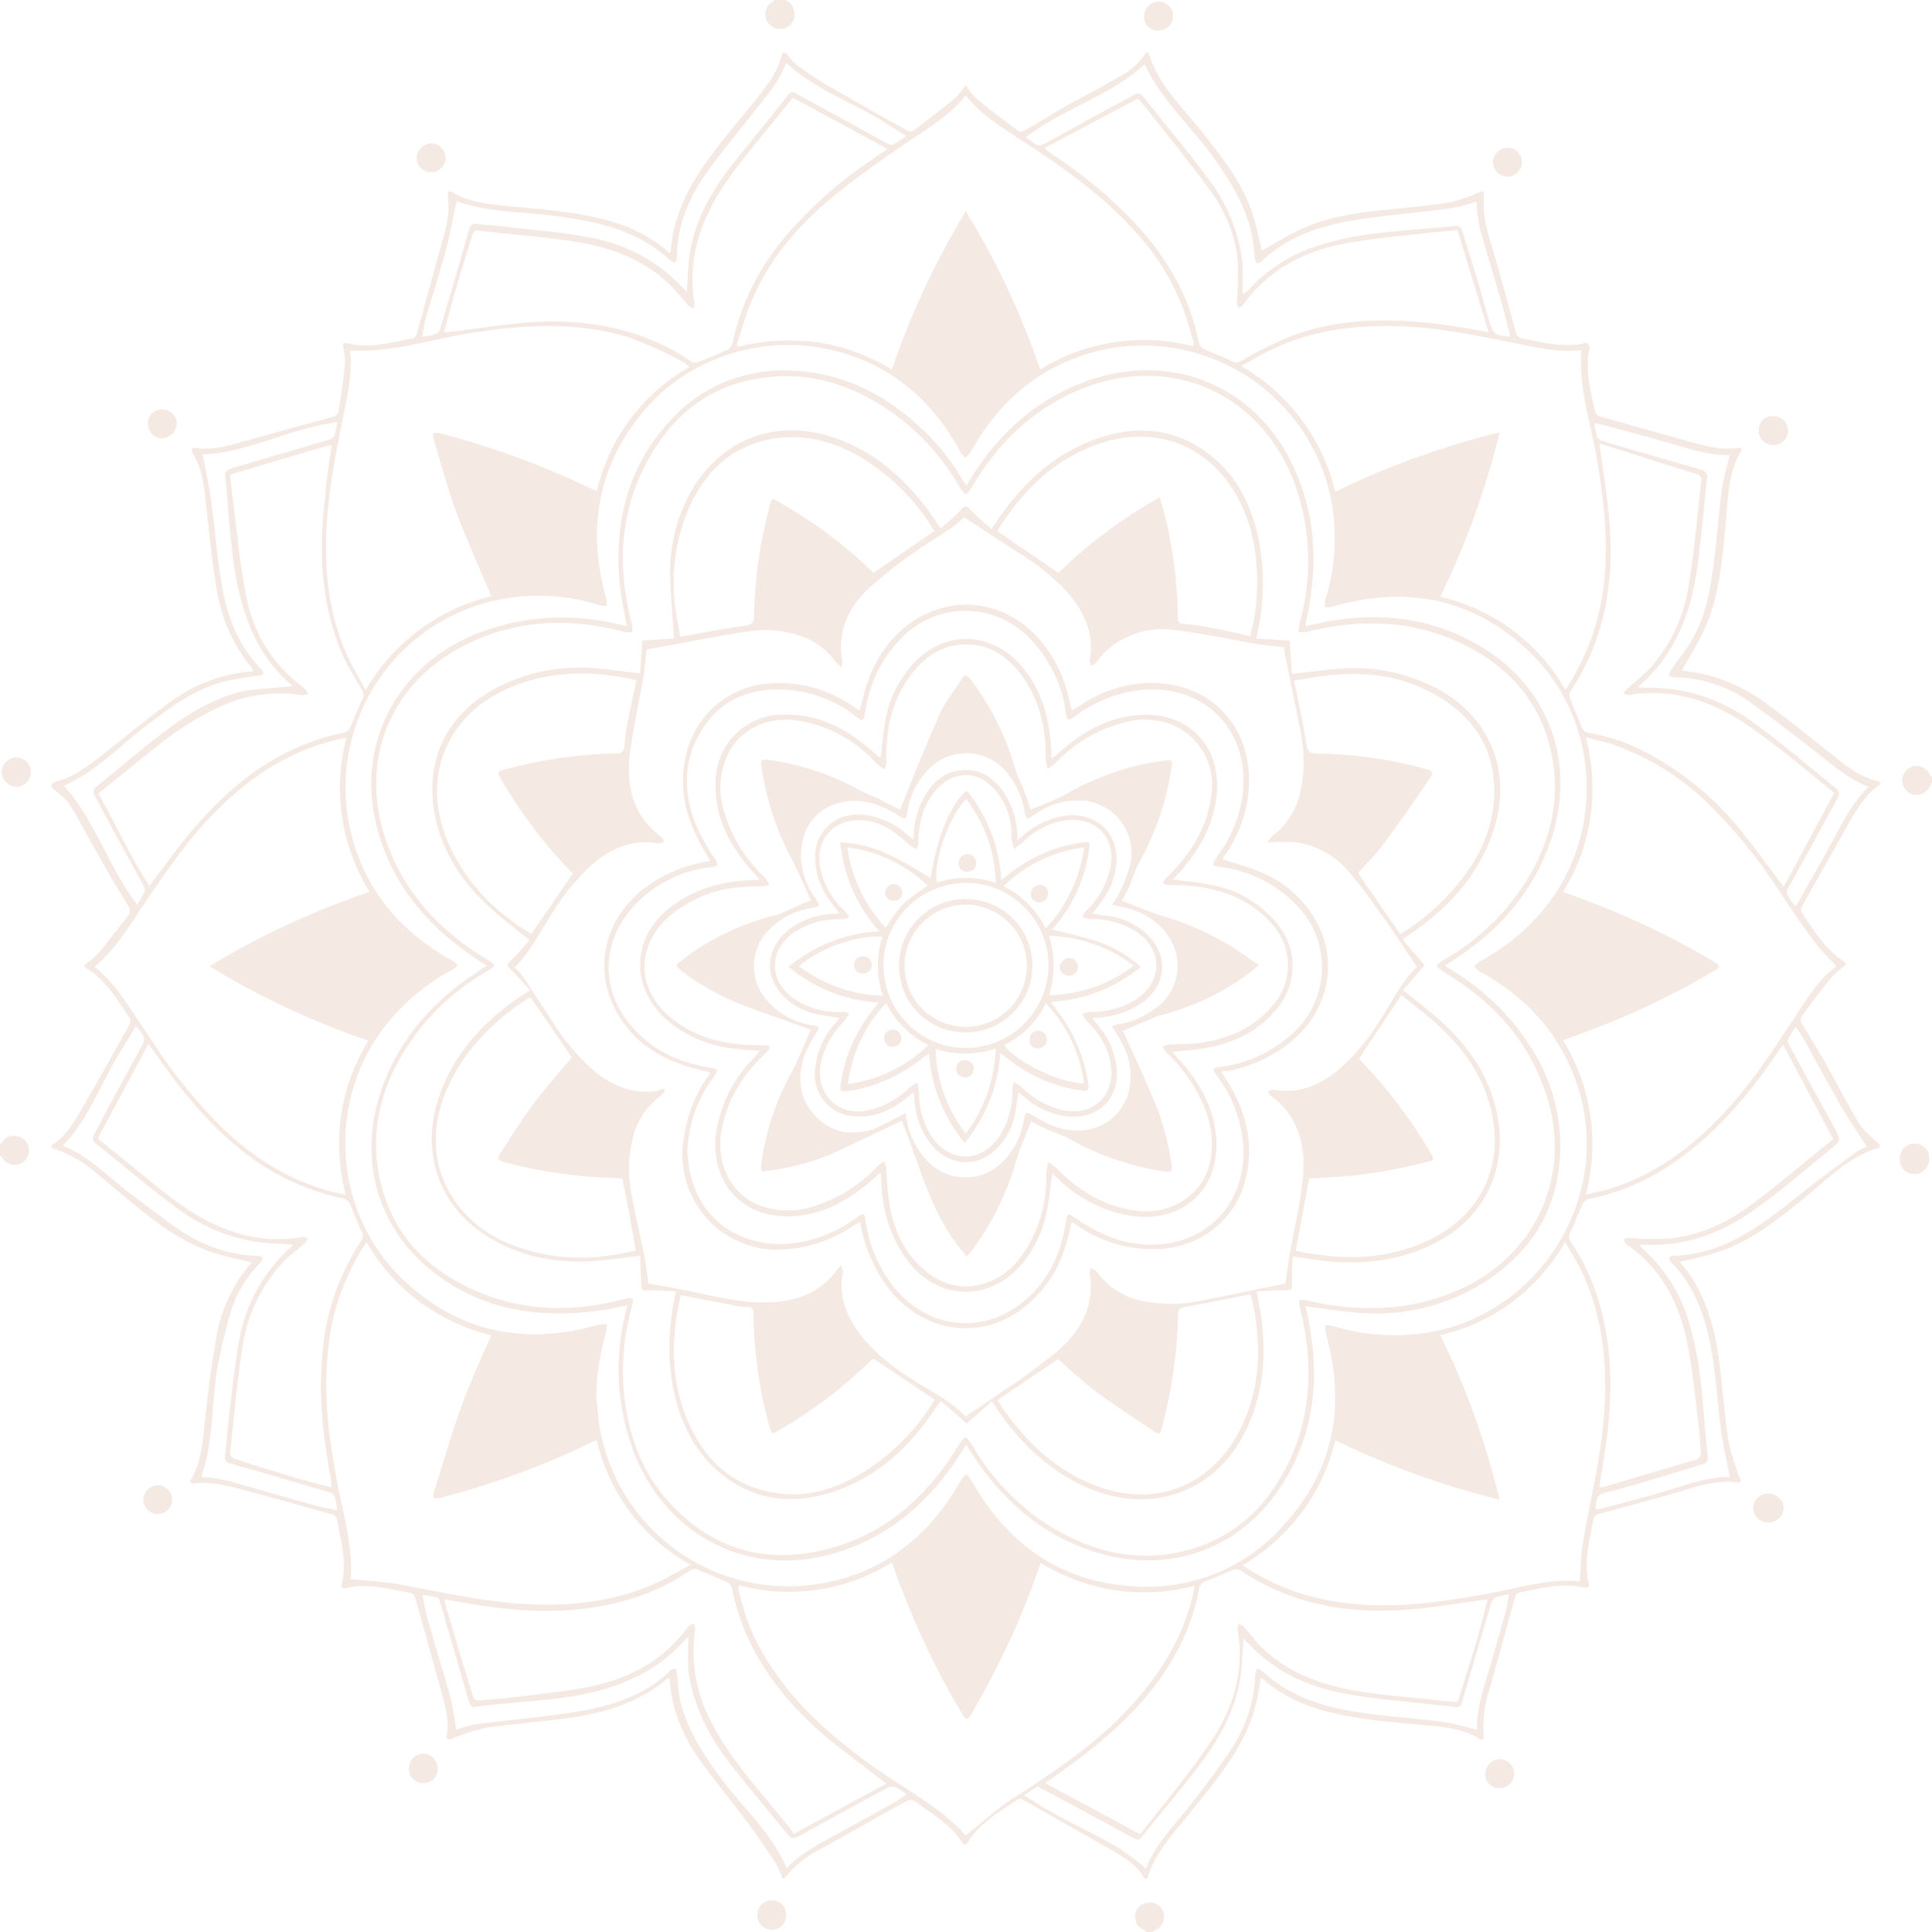 <?xml version="1.0" encoding="UTF-8"?> <!-- Generator: Adobe Illustrator 21.1.0, SVG Export Plug-In . SVG Version: 6.00 Build 0) --> <svg xmlns="http://www.w3.org/2000/svg" xmlns:xlink="http://www.w3.org/1999/xlink" id="Слой_1" x="0px" y="0px" viewBox="0 0 347.7 347.7" style="enable-background:new 0 0 347.7 347.7;" xml:space="preserve"> <style type="text/css"> .st0{opacity:0.2;} .st1{fill:#CD9174;} </style> <title>mandalaРесурс 1</title> <g id="Слой_2"> <g id="Layer_1"> <g class="st0"> <path class="st1" d="M9.5,140.8c3.1-0.6,5.6-2.4,8.1-4.3c4.2-3.3,8.3-6.7,12.5-9.8c4.5-3.4,9.8-5.5,15.5-5.9 c-0.1-0.2-0.2-0.4-0.3-0.6c-3.6-4.4-5.8-9.7-6.5-15.3c-0.8-4.9-1.2-9.8-1.8-14.7c-0.3-3-0.7-6-2.3-8.6c-0.3-0.5-0.3-1.1,0.4-1 c3.8,0.6,7.2-0.8,10.7-1.7c4.7-1.3,9.4-2.6,14.2-3.9c0.4-0.1,0.8-0.5,0.9-0.8c0.5-3,0.9-5.9,1.2-8.9c0-0.9-0.1-1.8-0.3-2.7 c-0.2-0.8,0-1,0.8-0.8c4,1,7.8-0.2,11.7-0.9c0.3,0,0.6-0.5,0.7-0.8c1.6-5.8,3.2-11.6,4.8-17.5c0.8-2.4,1.1-4.9,0.8-7.4 c-0.1-0.7,0.3-1,0.8-0.6c3.5,2.1,7.5,2.2,11.3,2.6c6,0.6,12,1,17.8,2.8c3.7,1.1,7.2,3,10.1,5.6c0.2-1.2,0.3-2.3,0.5-3.4 c1.1-5.6,3.9-10.4,7.4-14.9c2.6-3.5,5.5-6.8,8.2-10.2c1.8-2.3,3.5-4.7,4.1-7.6h0.7c0.5,0.8,1.1,1.5,1.8,2.1 c1.7,1.3,3.5,2.5,5.3,3.6c4.9,2.8,9.8,5.6,14.7,8.3c0.3,0.2,0.7,0.2,1,0.1c2.6-2,5.2-4,7.8-6.1c0.6-0.7,1.2-1.4,1.7-2.2 c0.6,0.9,1.2,1.7,2,2.5c2.4,2,5,3.9,7.5,5.8c0.2,0.2,0.9,0,1.3-0.2c2.4-1.4,4.8-2.9,7.2-4.3c3.3-1.8,6.6-3.5,9.8-5.4 c1.9-1,3.5-2.4,4.6-4.2h0.5c1.7,5.7,6,9.7,9.6,14.2s7.1,9,9,14.4c0.8,2.4,1.3,4.9,1.8,7c2.4-1.3,4.9-3,7.6-4.1 c4.8-2.1,10-2.8,15.3-3.3c3.7-0.4,7.4-0.7,11-1.3c1.7-0.4,3.4-1,5-1.7c0.3-0.1,0.6-0.2,0.9-0.3c0.1,0.2,0.2,0.3,0.2,0.4 c-0.5,4.1,0.9,7.8,2,11.6c1.3,4.5,2.5,9.1,3.8,13.7c0.2,0.4,0.6,0.7,1,0.8c3.8,0.7,7.6,1.8,11.6,0.8c0.1,0,0.6,0.5,0.6,0.7 c-0.9,3.9,0.1,7.7,0.9,11.5c0.1,0.4,0.4,0.8,0.8,1c5.3,1.5,10.7,3,16,4.5c2.9,0.8,5.8,1.7,8.9,1.2c0.6-0.1,1,0.1,0.6,0.7 c-2.5,4.2-2.3,9-2.8,13.7c-0.6,6-1.1,12.1-3.5,17.7c-1.2,2.8-2.9,5.3-4.3,8c0.8,0.1,1.9,0.2,2.9,0.4c4.5,0.9,8.6,2.8,12.3,5.5 c3.8,2.8,7.5,5.8,11.2,8.7c2.7,2.2,5.4,4.5,8.9,5.3c0.1,0,0.3,0.2,0.4,0.3v0.2c-2.8,2-4.5,4.9-6.1,7.8c-2.6,4.7-5.3,9.4-8,14.2 c-0.2,0.3-0.2,0.7-0.1,1c2.2,3.3,4.2,6.7,7.6,8.9c0.2,0.2,0.4,0.4,0.5,0.6c-1,0.6-1.8,1.4-2.6,2.2c-1.9,2.3-3.7,4.7-5.5,7.2 c-0.2,0.5-0.1,1,0.2,1.4c1.3,2.2,2.7,4.4,4,6.7c2.1,3.7,4,7.5,6.2,11.1c0.9,1.5,2.5,2.6,3.7,3.8v0.5c-5.6,1.6-9.5,5.8-13.8,9.3 c-4.6,3.7-9.2,7.4-14.9,9.4c-2.3,0.8-4.8,1.3-7.3,1.9c0-0.1,0,0,0,0c4.3,4.9,6.1,10.9,7,17.1c0.7,5.1,1,10.2,1.8,15.3 c0.5,2.2,1.2,4.4,2,6.5c0.1,0.2,0.1,0.4,0.2,0.6c-0.2,0.1-0.4,0.2-0.5,0.2c-3.7-0.5-7.2,0.6-10.6,1.7c-4.9,1.4-9.8,2.7-14.6,4 c-0.4,0.1-0.6,0.4-0.8,0.8c-0.7,3.8-1.8,7.6-0.9,11.6c0.2,0.8-0.1,0.9-0.9,0.8c-4-0.9-7.8,0.2-11.6,0.9c-0.3,0.1-0.6,0.4-0.7,0.7 c-1.5,5.4-3,10.9-4.5,16.3c-1,2.8-1.4,5.8-1.2,8.8c0,0.2,0,0.4-0.1,0.6c-0.2,0-0.4,0.1-0.5,0c-3.4-2.1-7.3-2.3-11.1-2.6 c-5.8-0.6-11.7-1-17.3-2.6c-4.1-1.1-7.9-3.1-11.1-5.9c-0.2,1.2-0.3,2.1-0.5,3.1c-1,5.8-4,10.7-7.5,15.3c-1.6,2.1-3.3,4.2-5,6.3 c-2.9,3.6-6.1,6.9-7.4,11.5h-0.5c-1.3-2.4-3.5-3.7-5.7-5c-5.4-3.1-10.8-6.1-16.2-9.2c-0.3-0.2-0.7-0.2-1,0 c-3.3,2.2-6.8,4.2-9,7.8c-0.1,0.1-0.3,0.2-0.4,0.3c-0.1-0.1-0.3-0.1-0.3-0.1c-2.2-3.5-5.7-5.5-8.9-7.8c-0.4-0.2-0.9-0.2-1.3,0 c-5.1,2.8-10.1,5.7-15.2,8.5c-2.7,1.3-5,3.2-6.9,5.5h-0.3c-0.3-1-0.7-1.9-1.2-2.8c-1.6-2.4-3.2-4.8-4.9-7.1c-3-4-6.1-7.7-9-11.8 c-3-4.2-4.9-9.2-5.2-14.4c-0.2,0-0.3,0-0.4,0.1c-4.9,4.2-10.8,6-17,7c-5.1,0.7-10.3,1.1-15.4,1.8c-2.2,0.5-4.3,1.1-6.3,2 c-0.7,0.2-1.1,0.3-1-0.5c0.5-3-0.4-5.9-1.2-8.8c-1.5-5.4-3-10.8-4.5-16.1c-0.1-0.4-0.4-0.7-0.8-0.8c-3.8-0.7-7.6-1.8-11.6-0.9 c-0.7,0.2-0.9-0.1-0.8-0.8c1-4-0.2-7.8-0.9-11.7c0-0.3-0.4-0.6-0.7-0.7c-5.3-1.5-10.6-3-15.9-4.4c-3-0.8-6-1.6-9.1-1.2 c-0.2,0-0.4,0-0.6-0.1c0-0.2-0.1-0.4,0-0.5c2.2-3.6,2.2-7.8,2.7-11.8c0.5-4.6,1.1-9.2,1.9-13.7c0.8-5.1,3-9.8,6.4-13.7 c-2.5-0.6-5-1.1-7.4-1.9c-5.3-1.9-9.8-5.2-14.1-8.8c-2-1.6-4-3.3-6-5c-2.5-2.2-5.3-3.9-8.5-4.9v-0.5c2.3-1.4,3.7-3.6,5-5.8 c3.1-5.3,6.1-10.7,9.1-16.1c0.1-0.3,0.1-0.6,0-0.9c-2.3-3.3-4.2-6.8-7.8-9c-0.2-0.1-0.3-0.3-0.5-0.6c0.9-0.6,1.8-1.3,2.6-2.1 c1.8-2.2,3.5-4.5,5.3-6.7c0.5-0.6,0.5-1.4,0-2c-1.5-2.4-3-4.9-4.4-7.4c-2-3.5-3.9-7.2-6-10.6c-0.8-1.3-2.2-2.2-3.4-3.3L9.5,140.8 z M107.3,250.9c0.2,2,0.3,3.9,0.6,5.9c3.1,18.2,20,30.8,38.4,28.4c12.1-1.6,20.8-8.4,26.7-18.9c0.3-0.4,0.6-0.7,0.9-1 c0.3,0.3,0.6,0.7,0.9,1.1c6.2,11,15.3,17.9,28.1,19c10.6,1.1,21.1-2.9,28.1-10.9c9.2-10,11.2-21.7,7.6-34.6 c-0.1-0.5-0.1-0.9-0.1-1.4c0.4,0,0.9,0,1.3,0.1c5.4,1.7,11.1,2.1,16.7,1.3c19.9-3,33.2-23.3,27.9-42.8 c-2.8-10.1-9.1-17.4-18.2-22.3c-0.3-0.2-0.6-0.5-0.9-0.9c0.3-0.3,0.5-0.5,0.9-0.8c3.5-1.9,6.7-4.2,9.5-7.1 c13.5-13.6,13.1-36.3-1-49.2c-10.1-9.3-21.9-11.4-35-7.6c-0.4,0.1-0.8,0.1-1.3,0c0-0.4,0-0.8,0.1-1.2c1.7-5.4,2.1-11.1,1.3-16.7 c-3-18.8-20.6-31.6-39.4-28.7c-0.9,0.1-1.7,0.3-2.6,0.5c-10.5,2.6-18,9-23.2,18.4c-0.2,0.3-0.5,0.7-0.9,0.9 c-0.3-0.3-0.5-0.6-0.8-0.9c-1.8-3.5-4.1-6.7-6.9-9.5c-14.1-14.1-37.9-13-50.5,2.4c-8.1,9.9-9.8,21.2-6.4,33.3 c0.1,0.5,0.1,0.9,0.1,1.4c-0.5,0-0.9-0.1-1.4-0.2c-6-1.9-12.3-2.2-18.4-0.9c-18.3,3.9-30.1,21.8-26.6,40.2 c2.2,11.2,8.8,19.2,18.6,24.7c0.4,0.2,0.7,0.5,1,0.8c-0.3,0.3-0.6,0.6-1,0.8c-3.5,1.9-6.7,4.3-9.5,7.2 c-13.4,13.6-13,36.2,1.2,49.1c10,9.2,21.8,11.3,34.7,7.6c0.5-0.1,0.9-0.1,1.4-0.1c0,0.5,0,0.9-0.1,1.4 C108,243.4,107.4,247.2,107.3,250.9z M284.3,284.6c0.2-2.4,0.2-4.8,0.6-7.1c1.4-8.2,3.5-16.3,3.9-24.7c0.4-8.6-0.6-16.9-4.5-24.7 c-0.8-1.5-1.7-2.9-2.6-4.6c-2.4,4.2-5.7,7.9-9.5,10.8c-3.9,2.9-8.3,4.9-13,6c4.7,9.4,8.2,19.4,10.7,29.6 c-10.2-2.5-20.1-6.1-29.6-10.7c-2.2,9.5-8.3,17.6-16.7,22.5c0.9,0.6,1.7,1.1,2.6,1.6c7.1,4.1,14.8,5.6,22.9,5.6 c7,0,13.9-1.2,20.8-2.5C274.6,285.4,279.4,284.1,284.3,284.6L284.3,284.6z M88.4,107.3c-0.1-0.3-0.2-0.6-0.3-0.8 c-2-4.7-4.1-9.3-5.9-14.1c-1.6-4.3-2.8-8.8-4.1-13.2c-0.4-1.3-0.2-1.5,1.2-1.2l0.4,0.1c8.6,2.3,17.1,5.3,25.1,9.1l2.6,1.2 c2.2-9.5,8.3-17.6,16.7-22.4c-0.5-0.4-1.1-0.8-1.6-1.1c-3-1.6-6.2-3-9.4-4.2c-9-2.8-18.3-2.3-27.5-0.9C78,60.9,70.8,63.5,63,63.1 c0.5,4.2-0.5,8.2-1.3,12.2c-1.4,7-2.8,14-3,21.2c-0.2,7.5,0.7,14.8,3.9,21.7c0.9,2,2.1,3.9,3.2,6 C70.7,115.7,78.9,109.6,88.4,107.3z M107.4,259.2c-0.4,0.1-0.7,0.3-1,0.4c-8.6,4.2-17.7,7.5-26.9,9.9c-1.5,0.4-1.8,0.2-1.3-1.3 c1.6-5,3-10.1,4.8-15c1.6-4.4,3.5-8.6,5.4-12.9C78.9,238,70.8,232,66,223.6c-0.3,0.5-0.6,0.8-0.8,1.1c-3.5,5.7-5.7,12.1-6.2,18.8 c-0.8,7.7,0.2,15.3,1.6,22.8c1.1,6,3,11.9,2.5,17.9c2.9,0.3,5.8,0.4,8.6,0.9c7.7,1.4,15.3,3.2,23.2,3.6c8.1,0.4,16-0.5,23.4-3.9 c2-0.9,3.9-2.1,6-3.2C115.7,276.9,109.6,268.7,107.4,259.2z M187.2,66.5c8.2-5.1,18.2-6.6,27.5-4.2c0-0.2,0.1-0.3,0.1-0.5 c0-0.3-0.1-0.6-0.2-0.8c-1.7-7.1-5.1-13.7-10.1-19.1c-5.3-6-11.7-10.7-18.3-15.1c-4.3-2.9-9-5.4-12.4-9.6 c-3.3,4.1-7.9,6.5-12,9.4s-8.2,5.7-12,8.9c-6.3,5.2-11.6,11.4-14.7,19.1c-1,2.4-1.7,5-2.5,7.5l0.3,0.3c4.6-1.2,9.5-1.4,14.2-0.8 c4.7,0.7,9.3,2.4,13.4,4.9c3.4-10,7.9-19.5,13.3-28.5C179.3,46.9,183.8,56.5,187.2,66.5z M284.6,63c-4.3,0.5-8.3-0.5-12.2-1.3 c-7.1-1.4-14.1-2.9-21.4-3c-7.5-0.2-14.8,0.8-21.7,4c-2,0.9-3.8,2-5.9,3.2c8.5,4.9,14.6,13,16.9,22.6c9.4-4.6,19.4-8.2,29.6-10.7 c-2.5,10.2-6.1,20.2-10.7,29.6c9.5,2.2,17.6,8.2,22.5,16.7c0.3-0.4,0.5-0.7,0.7-1c3.7-5.9,5.9-12.7,6.4-19.6 c0.6-7.4-0.3-14.7-1.6-22C286,75.3,284.1,69.4,284.6,63z M66.5,160.5c-5.1-8.2-6.6-18.2-4.2-27.6c-0.2,0-0.3,0-0.5,0 c-0.3,0-0.7,0.1-1,0.2c-8.2,1.9-14.9,6.1-20.9,11.9c-5.5,5.2-9.7,11.4-13.9,17.6c-2.7,4-5.1,8.2-9,11.4c2.9,2.2,4.8,5.1,6.8,8 c1.2,1.8,2.4,3.6,3.6,5.4c3.5,5.5,7.7,10.6,12.3,15.3c5.8,5.6,12.3,9.8,20.2,11.8c0.7,0.2,1.4,0.3,2.3,0.5 c-1.2-4.7-1.5-9.5-0.8-14.3c0.7-4.8,2.4-9.3,4.9-13.4c-10-3.4-19.6-7.9-28.6-13.4C46.9,168.3,56.5,163.9,66.5,160.5z M330.5,173.9c-1.2-1.3-2.5-2.5-3.5-3.8s-2-2.7-3-4.1c-1.4-2-2.8-4.1-4.1-6.1c-3.5-5.4-7.6-10.4-12.1-14.9 c-5.1-5.1-11.3-8.9-18.1-11.2c-1.4-0.4-2.7-0.7-4.3-1.1c2.5,9.4,1.1,19.5-4.1,27.8l1.3,0.5c9,3.2,17.7,7.2,25.9,12.1 c1.2,0.7,1.2,1,0,1.6c-7.5,4.5-15.4,8.2-23.6,11.2l-3.6,1.3c5.1,8.3,6.6,18.3,4.1,27.8c1.5-0.4,2.8-0.6,4.1-1 c9-2.7,16-8.3,22.1-15.2c4.5-5.1,8.2-10.9,12-16.6C325.5,179.2,327.5,176.1,330.5,173.9L330.5,173.9z M160.5,281.2 c-8.2,5.1-18.2,6.6-27.5,4.1c0,0.2-0.1,0.3-0.1,0.5c0,0.3,0.1,0.6,0.2,1c0.9,4,2.4,7.9,4.6,11.4c4.7,7.9,11.3,13.8,18.6,19.1 c5.9,4.4,12.7,7.6,17.5,13c2.3-1.8,4.4-3.7,6.7-5.4c1.1-0.9,2.4-1.6,3.6-2.4c6.7-4.4,13.3-8.9,18.8-14.8s9.6-12.2,11.6-19.9 c0.2-0.7,0.3-1.5,0.5-2.4c-4.7,1.2-9.5,1.5-14.3,0.8c-4.7-0.7-9.3-2.4-13.4-4.9l-0.4,1.1c-3.1,9-7.2,17.7-12,25.9 c-0.8,1.4-1,1.4-1.8,0.1c-4.5-7.6-8.3-15.6-11.4-23.9L160.5,281.2z M17.6,204.9l2.6,2.1c4,3.2,7.8,6.5,11.9,9.5 c6.7,4.8,14,7.6,22.5,6.1c0.3,0,0.6,0.2,0.8,0.3c-0.1,0.3-0.3,0.5-0.5,0.8c-1.3,1.2-2.8,2.2-4,3.5c-4,4.3-6.5,9.7-7.3,15.5 c-1,6.3-1.5,12.6-2.2,18.9c0,0.3,0.4,0.8,0.8,0.9c3.2,1.1,6.5,2.1,9.8,3.1c2.5,0.8,5,1.4,7.7,2.1c-0.1-0.6-0.1-0.9-0.1-1.2 c-1.4-7.4-2.3-14.9-1.6-22.5c0.5-7.4,2.9-14.5,7-20.7c0.4-0.4,0.4-1.1,0.1-1.6c-0.8-1.6-1.4-3.4-2.1-5c-0.2-0.5-0.7-0.8-1.2-1 c-7.1-1.5-13.7-4.7-19.2-9.4c-5.9-4.9-10.6-10.8-14.9-17.1c-0.2-0.4-0.5-0.7-1-1.3L17.6,204.9z M287.9,79.8c0,0.7,0,1,0.1,1.2 c0.6,4.5,1.4,9,1.7,13.5c0.8,10.7-1,20.8-7.1,30c-0.2,0.4-0.2,0.9,0,1.3c0.6,1.7,1.4,3.3,2,4.9c0.2,0.7,0.8,1.2,1.5,1.2 c3.8,0.7,7.5,2,10.9,3.9c6.7,3.7,12.6,8.7,17.2,14.8c2.3,2.9,4.4,5.8,6.8,9l9.1-16.9c-4.6-3.7-9.1-7.6-13.9-11 c-6.8-5-14.3-8.1-23.1-6.6c-0.3,0-0.6-0.2-0.9-0.3c0.2-0.3,0.4-0.6,0.6-0.8c1.4-1.3,2.9-2.4,4.1-3.7c3.9-4.3,6.3-9.7,7.1-15.5 c1-6.2,1.5-12.4,2.2-18.6c0-0.3-0.4-0.8-0.7-0.8c-1.7-0.6-3.4-1.1-5.1-1.6L287.9,79.8z M142.7,17.6c-3.7,4.6-7.4,8.9-10.9,13.6 c-5.1,6.9-8.3,14.5-6.8,23.4c0,0.3-0.1,0.6-0.2,0.9c-0.3-0.1-0.6-0.3-0.9-0.5c-1.2-1.3-2.3-2.8-3.6-4c-4.7-4.4-10.5-6.5-16.7-7.5 c-5.8-0.9-11.7-1.3-17.5-2c-0.7-0.1-0.9,0.3-1.1,0.8c-0.9,3.1-1.9,6.1-2.8,9.2c-0.8,2.7-1.5,5.4-2.3,8.3l1.2-0.1 c5.2-0.6,10.4-1.5,15.7-1.8c9.9-0.4,19.3,1.5,27.7,7.2c0.4,0.2,0.9,0.2,1.3,0c1.7-0.7,3.4-1.3,5-2.1c0.5-0.2,0.8-0.6,1-1.1 c1.5-7.2,4.8-13.8,9.6-19.4c4.7-5.5,10.2-10.3,16.3-14.3l2-1.4L142.7,17.6z M267.7,287.9c-0.6,0-0.9,0-1.2,0.1 c-4.5,0.6-9,1.4-13.4,1.7c-10.7,0.8-20.8-1-29.9-7.1c-0.4-0.2-0.8-0.2-1.2-0.1c-1.7,0.7-3.4,1.5-5.1,2.1c-0.6,0.2-1,0.7-1.1,1.3 c-0.8,4.5-2.4,8.7-4.7,12.6c-4.4,7.6-10.7,13.4-17.7,18.6c-1.6,1.2-3.3,2.4-5.3,3.8l17.1,9.2c4.2-5.4,8.6-10.6,12.4-16.2 c4.3-6.2,6.5-13.1,5.1-20.8c0-0.3,0.1-0.6,0.2-0.9c0.3,0.1,0.6,0.3,0.9,0.5c1.2,1.3,2.2,2.8,3.5,4c5.2,4.9,11.7,6.9,18.6,7.9 c5.2,0.7,10.5,1.1,15.7,1.7c0.8,0.1,0.9-0.3,1-0.8c0.9-2.9,1.8-5.8,2.7-8.7S266.9,291,267.7,287.9L267.7,287.9z M187.9,26.7 l1.7,1.2c5.4,3.6,10.4,7.7,14.8,12.4c5.7,6.2,9.8,13.2,11.4,21.5c0.2,0.5,0.5,0.9,1,1.1c1.6,0.7,3.3,1.3,4.9,2.1 c0.6,0.3,1.2,0.3,1.8-0.1c2.8-1.7,5.8-3.1,8.8-4.4c9.3-3.5,19-3.3,28.6-1.9c2.2,0.3,4.4,0.7,7,1.2l-5.6-18.4 c-1.8,0.2-3.5,0.3-5.1,0.5c-5.2,0.6-10.4,1-15.5,2c-7.3,1.4-13.6,4.8-18,11c-0.2,0.2-0.5,0.3-0.8,0.5c-0.2-0.3-0.3-0.6-0.3-0.9 c0.2-2.4,0.2-4.8,0.2-7.1c-0.4-4.8-2.2-9.3-5-13.1c-4.1-5.6-8.5-11-12.8-16.4c0,0-0.1,0-0.3-0.1L187.9,26.7z M159.5,321 c-3.7-2.9-7.3-5.5-10.7-8.3c-8.5-7.2-14.9-15.8-17.1-27c-0.1-0.4-0.5-0.8-0.9-1c-1.6-0.7-3.3-1.4-5-2.1c-0.5-0.3-1.2-0.3-1.7,0.1 c-3.2,2.2-6.7,3.9-10.4,5c-9.3,2.9-18.7,2.6-28.1,1.1c-1.8-0.3-3.7-0.6-5.6-1c0.1,0.6,0.2,1,0.3,1.4c1.6,5.4,3.2,10.9,4.9,16.3 c0.1,0.3,0.7,0.6,1.1,0.5c2.2-0.2,4.4-0.3,6.6-0.6c4.7-0.6,9.3-1,13.9-2c6.9-1.5,12.8-4.8,17.1-10.7c0.2-0.3,0.6-0.4,1-0.5 c0.1,0.4,0.2,0.7,0.2,1.1c-0.8,5.5,0.1,11.2,2.7,16.2c3.8,7.7,9.9,13.7,15.1,20.5L159.5,321z M320.9,188c-0.5,0.7-0.8,1-1,1.4 c-3.3,5-7.1,9.7-11.4,13.9c-6.5,6.2-13.8,10.8-22.7,12.5c-0.5,0.2-0.9,0.6-1.1,1.1c-0.7,1.6-1.3,3.3-2.1,4.9 c-0.3,0.5-0.3,1.2,0.1,1.7c2.5,3.7,4.3,7.7,5.4,12c2.4,8.8,2,17.8,0.6,26.7c-0.3,1.8-0.6,3.5-0.9,5.5c0.6-0.1,1.1-0.1,1.5-0.3 c5.4-1.6,10.8-3.2,16.2-4.8c0.3-0.2,0.6-0.6,0.6-1c-0.1-2.3-0.3-4.5-0.6-6.8c-0.6-4.6-1-9.3-2-13.8c-1.5-7-4.8-12.9-10.8-17.1 c-0.3-0.2-0.3-0.6-0.5-0.9c0.3-0.1,0.7-0.2,1-0.2c2.3,0.2,4.7,0.2,7,0.1c5.8-0.5,10.9-3,15.4-6.4c4.3-3.2,8.4-6.7,12.6-10.1 l1.7-1.4L320.9,188z M59.7,80.1c-0.5,0.1-1,0.2-1.4,0.3c-5.4,1.6-10.8,3.2-16.2,4.8c-0.8,0.2-0.7,0.6-0.6,1.2 c0.2,1.4,0.3,2.8,0.5,4.2c0.7,5.6,1.2,11.2,2.3,16.6c1.2,6.7,4.9,12.6,10.4,16.6c0.3,0.3,0.6,0.7,0.8,1.1 c-0.4,0.1-0.9,0.2-1.3,0.2c-5.1-0.8-10.4,0-15,2.3c-2.9,1.3-5.6,3-8.2,4.8c-4.5,3.4-8.9,7.1-13.3,10.6c3.2,5.6,5.7,11.4,9.2,16.6 c2.7-3.5,5.1-7,7.9-10.2c7.3-8.6,15.9-15.1,27.3-17.4c0.5-0.2,0.8-0.5,1-1c0.7-1.6,1.3-3.3,2.1-4.9c0.3-0.6,0.3-1.3-0.1-1.8 c-1.2-2-2.4-4-3.4-6.1c-4.1-9.4-4.4-19.3-3.1-29.2C58.7,85.9,59.3,83.1,59.7,80.1z M206.2,336.3c1.9-4.8,5.6-8.2,8.6-12.2 c2.3-3,4.6-6,6.7-9.2c2.7-4,4.3-8.8,4.4-13.7c0.1-0.3,0.2-0.6,0.3-0.9c0.3,0.1,0.6,0.2,0.9,0.4c0.9,0.7,1.7,1.5,2.6,2.1 c4.9,3.5,10.6,4.8,16.4,5.6c4.6,0.6,9.2,0.9,13.7,1.5c2,0.3,4,0.9,6,1.4c-0.1-3.5,1-6.8,2-10.2c1.1-3.6,2.1-7.2,3.1-10.8 c0.3-1.1,0.5-2.2,0.7-3.4c-0.7,0.1-1.5,0.3-2.2,0.5c-0.5,0.2-0.8,0.5-1,1c-1.8,6-3.5,12-5.3,18c-0.2,0.7-0.5,0.9-1.2,0.8 c-1.5-0.2-3.1-0.3-4.7-0.5c-4.9-0.6-9.8-0.9-14.6-1.8c-6.3-1.1-12-3.4-16.7-7.9c-0.7-0.7-1.4-1.4-2.1-2.1 c-0.2,2.5-0.2,4.9-0.6,7.2c-1,6-3.9,11.1-7.5,15.8c-3.3,4.4-6.9,8.5-10.3,12.8c-0.5,0.6-0.8,0.4-1.4,0.1 c-5.7-3.1-11.4-6.2-17.3-9.3l-2.4,1.6c1.6,1,3,1.9,4.4,2.7C194.6,329.3,201.1,331.5,206.2,336.3z M163.1,24.5 c-1.7-1.1-3.2-2-4.6-2.9c-5.6-3.4-12-5.6-17-10.3c-1.2,3.2-3.3,5.7-5.3,8.2c-2.9,3.7-5.9,7.3-8.7,11.1c-3.4,4.7-5.7,9.9-5.7,15.9 c0,0.3-0.2,0.7-0.3,0.7c-0.3,0-0.6-0.1-0.8-0.3c-0.9-0.7-1.7-1.5-2.6-2.1c-5.3-3.8-11.5-5-17.8-5.9c-6.1-0.8-12.4-0.6-18.1-2.7 c-0.7,3-1.2,6-2,9c-1.1,4-2.3,7.9-3.5,11.8c-0.3,1.1-0.5,2.3-0.7,3.6c0.7-0.1,1.5-0.2,2.2-0.4c0.5-0.2,0.8-0.5,1-1 c1.8-5.9,3.5-11.9,5.2-17.9c0.1-0.6,0.6-1,1.2-1c0.1,0,0.2,0,0.2,0c1.7,0.2,3.4,0.3,5.2,0.5c4.8,0.6,9.6,0.9,14.3,1.8 c6.1,0.9,11.8,3.6,16.3,7.9l2,2c0.2-2.4,0.2-4.9,0.6-7.3c1-5.7,3.8-10.7,7.3-15.2c3.5-4.5,7-8.6,10.4-13c0.5-0.6,0.9-0.5,1.5-0.1 c5.5,3,11,6,16.4,9c0.3,0.2,0.7,0.2,1,0.1C161.6,25.5,162.3,25,163.1,24.5z M294.7,123.7c2.2,0.1,4.2,0.1,6.2,0.3 c5.6,0.8,10.8,3,15.3,6.5c5,3.7,9.7,7.7,14.5,11.6c0.3,0.3,0.3,0.8,0.2,1.2c-3,5.5-6,11-9.1,16.6c-0.2,0.3-0.3,0.7-0.2,1 c0.5,0.8,0.9,1.5,1.5,2.2c0.4-0.5,0.6-0.8,0.8-1.2c2.1-3.8,4.3-7.5,6.3-11.3c1.7-3.2,3.4-6.4,6.1-9c-3.5-1.3-6.2-3.7-9-5.9 c-4.2-3.2-8.3-6.5-12.6-9.5c-4-2.8-8.7-4.3-13.6-4.3c-0.3-0.1-0.6-0.2-0.8-0.3c0.1-0.3,0.3-0.7,0.4-1c1.3-1.9,2.9-3.7,4-5.8 c2.3-4.1,3.1-8.6,3.7-13.2s0.9-9.2,1.5-13.7c0.3-2,0.9-4,1.4-6c-3.7,0.1-7.2-1.1-10.7-2.1c-4.1-1.2-8.2-2.3-12.4-3.4 c-0.4-0.1-0.9-0.2-1.3-0.2c0.1,0.8,0.3,1.5,0.5,2.3c0.1,0.4,0.4,0.6,0.8,0.8c6,1.8,11.9,3.5,17.9,5.2c0.9,0.3,1.2,0.7,1.1,1.6 c-0.5,4.8-0.9,9.5-1.5,14.2C304.7,109.1,302.1,117.4,294.7,123.7z M123.9,294.7c-0.2,0.1-0.4,0.2-0.5,0.3 c-4.4,5.1-10.1,7.9-16.5,9.5c-7,1.7-14.3,1.7-21.4,2.7c-0.7,0.1-0.9-0.3-1.1-0.9c-1.7-6-3.5-12-5.2-18c-0.1-0.3-0.3-0.8-0.6-0.8 c-0.9-0.2-1.8-0.4-2.6-0.5c0.4,1.7,0.6,3.1,1,4.5c1.3,4.7,2.8,9.4,4.1,14.1c0.4,1.9,0.8,3.8,1,5.7c1.4-0.5,2.9-0.9,4.3-1.1 c5.1-0.6,10.2-1.1,15.2-1.8c7-1,13.8-2.6,19.1-7.8c0.2-0.2,0.5-0.3,0.8-0.3c0.2,0.1,0.3,0.5,0.3,0.8c0.2,1.3,0.2,2.6,0.4,3.9 c1.1,5.9,4.4,10.8,7.9,15.5c3.9,5.1,8.8,9.5,11.5,15.7c2.5-2.7,5.7-4.3,8.8-6c3.6-2,7.1-3.9,10.7-5.9c0.7-0.4,1.3-0.9,2-1.4 c-0.6-0.5-1.3-0.9-2-1.3c-0.3-0.1-0.7-0.1-1.1,0c-5.1,2.7-10.1,5.5-15.2,8.3c-2.3,1.3-2.2,1.3-3.9-0.8c-3.2-3.9-6.5-7.8-9.6-11.8 c-3.8-4.9-6.6-10.4-7.4-16.6C123.8,298.8,123.8,296.8,123.9,294.7z M52.6,123.5c0-0.1-0.1-0.1-0.1-0.2c-4.9-4.1-7.6-9.5-9.2-15.6 c-1.9-7.3-2-14.9-2.8-22.4c0-0.3,0.5-0.8,0.8-0.9c6-1.8,12-3.5,18-5.3c0.4-0.1,0.7-0.3,0.9-0.7c0.2-0.8,0.4-1.7,0.5-2.5l-2.4,0.5 c-7.5,1.4-14.3,5.1-21.8,5.4c0.5,2.8,1.1,5.5,1.5,8.3c0.7,4.8,1,9.7,1.8,14.4c0.9,6,2.9,11.6,7.3,16c0.2,0.2,0.4,0.6,0.3,0.7 c-0.2,0.2-0.5,0.4-0.8,0.4c-2,0.2-4.1,0.6-6.1,1c-5.4,1.4-9.9,4.7-14.3,8.1c-4.8,3.7-9,8.2-14.7,10.7c5.7,6.3,8,14.7,13.2,21.4 c0.4-0.6,0.8-1.3,1.2-2c0.2-0.4,0.2-0.9,0-1.3c-3-5.5-6.1-11-9-16.6c-0.1-0.4-0.1-0.8,0.2-1.1c4-3.3,8-6.7,12.2-9.9 c4.5-3.5,9.3-6.4,14.9-7.6C46.9,123.9,49.8,123.8,52.6,123.5z M287.1,271.6c0.2,0,0.5,0,0.7,0c3.5-0.9,6.9-1.8,10.4-2.8 c4.3-1.2,8.5-3,13.1-3c0.1,0,0.2-0.1,0,0c-0.5-2.7-1.1-5.3-1.5-7.9c-0.6-4.4-0.9-8.8-1.5-13.1c-1-6.6-2.8-12.9-7.7-17.8 c-0.2-0.2-0.3-0.6-0.2-0.7c0.2-0.2,0.5-0.3,0.8-0.3c3.9-0.1,7.8-1.2,11.2-3c4.6-2.4,8.5-5.6,12.5-8.8c3-2.4,6.1-4.6,9.2-6.9 c0.6-0.4,1.2-0.7,1.9-0.9c-1.6-2.5-3.2-4.8-4.6-7.2c-2.4-4.2-4.7-8.4-7-12.6c-0.3-0.6-0.8-1.1-1.2-1.8c-0.5,0.6-0.9,1.3-1.3,2 c-0.2,0.3-0.2,0.7,0,1.1c2.7,5,5.4,9.9,8.1,14.8c1.4,2.6,1.4,2.6-0.9,4.4c-4.2,3.4-8.2,6.9-12.5,10c-6.2,4.6-13.1,7.4-21,6.9 c-0.2,0-0.4,0-0.5,0.1c0.1,0.2,0.3,0.3,0.4,0.5c4.2,3.7,7.2,8.5,8.6,13.9c2.4,7.8,2.3,16,3.3,24c0,0.4-0.3,0.7-0.6,0.9 c-5.5,1.7-11,3.4-16.5,4.9C287.5,268.9,287.5,268.8,287.1,271.6z M24.4,184.8c-1.1,1.8-2.2,3.6-3.3,5.4c-3.2,5.4-5.3,11.4-9.8,16 c4.8,1.9,8.1,5.5,12,8.5c3.1,2.3,6.1,4.7,9.4,6.9c4.1,2.7,8.8,4.3,13.7,4.4c0.3,0.1,0.6,0.2,0.9,0.3c-0.1,0.3-0.2,0.6-0.4,0.9 c-2.5,2.5-4.4,5.6-5.4,9c-0.9,3.1-1.7,6.3-2.3,9.6c-1.2,6.7-0.7,13.6-3,20c1.6,0.1,3.3,0.3,4.9,0.7c5,1.4,10,2.9,15.1,4.3 c1.4,0.4,2.9,0.7,4.5,1c-0.1-0.8-0.2-1.5-0.4-2.3c-0.2-0.4-0.5-0.8-0.9-0.9c-6-1.8-11.9-3.5-17.9-5.2c-0.8-0.2-1.1-0.6-1-1.4 c0.2-1.7,0.3-3.4,0.5-5.2c0.6-5.1,1.1-10.2,2-15.3c1.1-6.7,4.5-12.8,9.6-17.3c0-0.1,0.1-0.1,0.1-0.2c-2.4-0.2-4.8-0.2-7.1-0.6 c-5.2-0.9-10.1-3.1-14.3-6.4c-4.9-3.6-9.5-7.6-14.3-11.4c-0.3-0.3-0.3-0.8-0.2-1.2c2.7-5.1,5.4-10.1,8.2-15.2 c1.3-2.3,1.3-2.2-0.3-4.3C24.7,184.9,24.6,184.9,24.4,184.8z M271.8,60.6c-0.6-2.4-1.1-4.7-1.8-6.9c-1.2-4.2-2.5-8.4-3.7-12.7 c-0.3-1.6-0.5-3.1-0.6-4.7c-1.5,0.5-3.1,0.9-4.7,1.2c-5.1,0.7-10.1,1.1-15.2,1.8c-6.9,1-13.6,2.7-18.8,7.8 c-0.2,0.2-0.6,0.2-0.9,0.3c-0.1-0.3-0.2-0.6-0.3-0.9c-0.1-1.2-0.2-2.5-0.4-3.7c-0.9-4.8-3.2-8.9-5.9-12.9 c-4.2-6.3-10.2-11.3-13.5-18.3c-6.3,5.7-14.7,8-21.4,13.1c0.5,0.3,0.9,0.6,1.4,1c0.8,0.7,1.4,0.5,2.3,0c5.4-3,10.7-5.9,16.1-8.8 c0.4-0.1,0.8-0.1,1.1,0.2c4,5,8.1,9.9,11.9,15c3.4,4.4,5.6,9.7,6.2,15.2c0.1,1.8,0.1,3.6,0,5.5c0.3,0,0.3,0.1,0.4,0 c0.1-0.1,0.2-0.2,0.4-0.3c3.5-3.9,7.9-6.8,12.9-8.3c8.1-2.7,16.6-2.6,24.9-3.6c0.4,0.1,0.7,0.3,0.9,0.7c1.7,5.5,3.4,11,4.9,16.5 C268.9,60.2,268.8,60.3,271.8,60.6z"></path> <path class="st1" d="M260,173.8c4,2.3,7.7,5.2,10.9,8.6c6,6.7,9.8,14.3,9.9,23.5c0.1,10.9-4.7,19.1-13.7,24.9 c-6.6,4.1-14.3,6.1-22,5.5c-3.4-0.2-6.7-0.8-10.1-1.2c0.2,1.1,0.5,2.3,0.7,3.6c1.6,9,0.9,17.8-3.5,26 c-7.4,14.1-22.3,19.6-37.2,13.9c-8.4-3.2-14.8-9-19.7-16.4c-0.4-0.6-0.8-1.3-1.2-1.9c-0.1-0.1-0.2-0.2-0.3-0.2 c-0.6,1-1.3,2-1.9,3c-5.8,8.4-13.4,14.5-23.5,16.9c-14.9,3.5-28.8-4.2-34.4-18.8c-3-8-3.5-16.7-1.4-25c0.1-0.4,0.2-0.8,0.3-1.3 c-1.8,0.4-3.6,0.8-5.3,1c-10.7,1.4-20.7-0.1-29.4-6.8c-10.5-8-14-21-9.3-33.7c3.3-8.9,9.3-15.5,17.2-20.6l1.5-1 c-1.5-1-3-1.9-4.4-3c-7.7-5.7-13.2-13-15.5-22.4c-3.6-14.9,4-29,18.7-34.6c8-3,16.8-3.5,25.1-1.4c0.4,0.1,0.8,0.2,1.3,0.3 c-0.4-2.3-0.9-4.6-1.2-6.9c-1.2-11.4,1.2-21.8,9.2-30.3c5.6-6.1,13.6-9.3,21.9-8.8c8.8,0.4,16.3,4.1,22.7,10 c3.1,2.8,5.8,6.1,7.9,9.8c0.2,0.3,0.4,0.5,0.6,0.9c0.3-0.5,0.6-0.9,0.8-1.3c5.5-8.8,12.9-15.2,23-18.2c14.1-4.1,28,1.9,34.6,15.1 c4.5,9,5,18.4,2.9,28.2l-0.3,1.5c1.3-0.3,2.5-0.5,3.6-0.8c9.3-1.7,18.3-0.9,26.7,3.7c13.9,7.5,19.2,22.6,13.2,37.6 c-3.3,8.2-9,14.5-16.4,19.3C261.4,173,260.8,173.3,260,173.8z M246.3,235.4c5.3,0.1,10.7-0.9,15.6-3c13.8-5.7,20.8-19.7,16.8-34 c-3-10.6-9.8-18.1-19.1-23.6c-0.4-0.3-0.8-0.6-1.1-1c0.3-0.3,0.7-0.6,1.1-0.9c6.6-3.7,12.1-9.1,15.9-15.7 c3.6-6.4,5.2-13.3,3.9-20.6c-1.7-9.8-7.6-16.6-16.4-20.8s-18.3-4.5-27.7-2.1c-0.5,0.1-1.1,0.1-1.6,0.1c0-0.6,0.1-1.1,0.2-1.7 c2.3-8.1,2-16.8-0.8-24.8c-6-16.5-22.3-23.8-38.5-17.3c-8.8,3.6-15.2,9.9-19.9,18c-0.3,0.4-0.5,0.7-0.9,1c-0.3-0.3-0.6-0.6-0.9-1 c-3.4-6-8.1-11.1-13.9-14.8c-6.4-4.1-13.3-6.2-20.9-5.3c-9.4,1-16.4,6-21.1,14.2c-5.5,9.6-6,19.7-3.3,30.2c0.1,0.5,0.1,1,0.1,1.5 c-0.5,0-1,0-1.5-0.1c-9.9-2.6-19.6-2.2-28.8,2.5c-12.8,6.5-18.6,19.8-14.5,33.6c3.1,10.3,9.9,17.7,19,23.1c0.4,0.2,0.7,0.5,1,0.8 c-0.3,0.4-0.6,0.7-1,0.9c-6.4,3.6-11.7,8.7-15.5,15c-4,6.7-5.8,14-4.3,21.8c2,10.4,8.4,17.1,17.9,21.1c8.7,3.7,17.6,3.6,26.6,1.2 c1.2-0.3,1.4-0.1,1.1,1.1c-1.6,5.7-2.1,11.7-1.3,17.6c1,7.3,3.7,13.8,8.9,19c8.3,8.4,18.4,10.3,29.5,6.8 c9.7-3.1,16.6-9.8,21.8-18.4c0.3-0.4,0.7-0.9,1.1-1.2c0.4,0.4,0.7,0.8,1,1.2c3.3,5.8,7.9,10.8,13.6,14.5c7.4,4.7,15.3,6.9,24,5 c9.4-2.1,15.7-8,19.7-16.5c4.1-8.9,4.2-18.2,1.8-27.6c-0.1-0.4-0.1-0.8,0-1.3c0.4,0,0.8,0,1.2,0.1 C238.7,234.9,242.5,235.4,246.3,235.4L246.3,235.4z"></path> <path class="st1" d="M256.4,173.7l-3.9,4.5c2.7,2.2,5.2,4,7.5,6.2c5.1,4.8,8.7,10.5,9.7,17.6c1.3,9.3-3,17.4-11.4,21.7 c-6.4,3.3-13.2,4-20.2,3.2c-1.7-0.2-3.4-0.5-5.4-0.8c-0.2,1.7-0.2,3.4-0.2,5.1c0.1,1-0.2,1-1,1c-1.7,0-3.4,0.1-5.3,0.2 c0.3,2,0.7,3.8,0.9,5.6c0.8,6.8,0.1,13.5-3,19.7c-5.7,11.3-17.7,15.2-29.4,9.6c-6.5-3.1-11.4-8-15.4-13.9l-0.8-1.2l-4.5,4 l-4.7-4.1l-1.1,1.6c-4.2,6.2-9.4,11.3-16.4,14.1c-7.6,3-15,2.9-21.7-2.3c-5-3.9-7.6-9.3-8.9-15.4c-1.1-5.6-0.9-11.4,0.3-16.9 c0-0.2,0.1-0.3,0.1-0.8c-1.7-0.1-3.5-0.2-5.2-0.2c-1,0.1-1-0.2-1-1c0-1.7-0.2-3.5-0.2-5.2c-3.2,0.4-6.1,0.8-9,1 c-6.8,0.3-13.2-1-19-4.8c-8.6-5.7-11.6-15.4-8-25.4c2.7-7.4,7.8-12.9,14.2-17.3c0.6-0.4,1.2-0.8,2-1.3c-1.3-1.4-2.4-2.7-3.6-3.8 c-0.6-0.6-0.6-0.8,0-1.4c1.3-1.2,2.4-2.6,3.5-3.8c-2.7-2.2-5.3-4.1-7.7-6.4c-4.9-4.6-8.4-10.2-9.5-16.9 c-1.5-9.8,2.7-17.8,11.6-22.3c5.5-2.8,11.7-3.9,17.9-3.3c2.4,0.2,4.8,0.6,7.6,0.9l0.4-5.9l5.7-0.4c-0.3-4.4-0.7-8.5-0.7-12.6 c0.1-4.9,1.4-9.7,3.8-13.9c5.2-9.1,14.6-12.9,24.6-10c7.7,2.3,13.4,7.2,18.1,13.5c0.7,1,1.4,2,2.2,3.2c1.3-1.1,2.5-2.2,3.7-3.4 c0.7-0.8,1-0.7,1.6,0c1.1,1.2,2.5,2.3,3.8,3.5c0.6-0.9,1.1-1.6,1.6-2.3c4.2-5.9,9.3-10.8,16.2-13.5c7.6-3,15-2.7,21.6,2.5 c5,3.9,7.6,9.4,8.8,15.6c1,5.4,0.9,11-0.3,16.4c0,0.2-0.1,0.5-0.2,1l6,0.4c0.1,1.9,0.3,4,0.4,6c3.2-0.4,6.1-0.8,9.1-1 c6-0.4,11.9,0.9,17.2,3.7c10,5.5,13.7,16,9.5,26.9c-2.7,7-7.5,12.2-13.5,16.5c-0.7,0.5-1.4,0.9-2,1.4c-0.1,0-0.1,0.1-0.3,0.4 L256.4,173.7z M119.5,196l0.2,0.3c-0.3,0.4-0.6,0.7-0.9,1c-2.5,1.9-4.2,4.5-4.9,7.5c-0.8,3.2-0.9,6.5-0.3,9.8 c0.7,3.9,1.6,7.7,2.4,11.6c0.3,1.7,0.5,3.4,0.7,4.8c2.8,0.5,5.4,0.9,8.1,1.5c4.3,0.9,8.6,2,13,1.9c5.2-0.1,9.8-1.5,13-6.1 c0.2-0.2,0.4-0.4,0.6-0.6c0.1,0.5,0.4,0.9,0.3,1.2c-0.9,4.6,0.8,8.4,3.6,11.9c2.5,2.9,5.5,5.4,8.8,7.4c3.4,2.2,7,3.9,9.7,6.7 c2.5-1.7,4.9-3.3,7.2-4.9c3.3-2.1,6.4-4.5,9.4-6.9c4.1-3.6,6.7-8.1,5.7-14c0-0.3,0.1-0.6,0.2-0.9c0.3,0.2,0.8,0.3,1,0.6 c2.2,3,5.5,5,9.2,5.5c3.2,0.5,6.4,0.5,9.6-0.2c5.1-1,10.2-2.1,15.2-3.1c0.3-1.8,0.5-3.8,0.9-5.8c0.8-4.5,1.9-9,2.3-13.5 c0.5-5.7-0.9-11-5.9-14.6c-0.2-0.1-0.2-0.5-0.4-0.7c0.3-0.1,0.7-0.3,1-0.3c4.8,0.9,8.7-1,12.2-4c2.7-2.5,5-5.3,6.9-8.4 c2.2-3.4,3.9-7,6.7-9.7c-1.8-2.6-3.4-5.2-5.2-7.7c-2.2-3.1-4.3-6.2-6.8-9.1c-2.4-3-5.8-5-9.6-5.6c-1.7-0.1-3.5-0.1-5.3,0 c0.3-0.4,0.6-0.9,0.9-1.2c2.6-1.9,4.3-4.7,5-7.8c0.8-3.5,0.8-7.2,0.1-10.8c-1-5.1-2.1-10.2-3.1-15.3c-1.3-0.2-2.8-0.3-4.3-0.5 c-5.1-0.9-10.1-2-15.2-2.6c-4.5-0.7-9,0.7-12.4,3.7c-0.8,0.7-1.3,1.6-2,2.3c-0.2,0.2-0.4,0.3-0.7,0.4c-0.1-0.2-0.2-0.5-0.3-0.7 c0-0.6,0.2-1.1,0.2-1.7c0.3-4.2-1.5-7.6-4.1-10.7c-2.7-2.9-5.8-5.4-9.2-7.4c-3.1-2-6.2-4.1-9.5-6.2c-0.5,0.5-1.1,1-1.7,1.5 c-2.4,1.7-5,3.2-7.4,4.9c-2.9,2-5.6,4.2-8.2,6.5c-3.6,3.5-5.6,7.8-4.6,13.1c0,0.3,0,0.7-0.1,1c-0.4-0.3-0.9-0.7-1.2-1.1 c-1.6-2.2-3.8-3.8-6.4-4.6c-2.7-0.9-5.5-1.2-8.3-0.9c-3.7,0.5-7.4,1.2-11.1,1.9c-2.7,0.5-5.4,1-8.1,1.5c-0.2,1.3-0.3,2.8-0.5,4.3 c-0.8,5-2,9.9-2.6,14.9c-0.6,5.7,0.8,11,5.8,14.6c0.2,0.1,0.3,0.5,0.4,0.8c-0.3,0.1-0.6,0.3-0.9,0.3c-4.9-0.9-9,1-12.5,4.2 c-2.6,2.5-4.9,5.3-6.7,8.3c-2.2,3.3-3.9,7-6.8,9.8c0.7,0.6,1.3,1.3,1.8,2.1c1.6,2.4,3.2,4.9,4.8,7.3c2.1,3.5,4.8,6.7,7.9,9.4 c3.3,2.6,7,4.1,11.3,3.4C118.9,196,119.2,196,119.5,196z M103.1,157.2c-0.1-0.1-0.2-0.3-0.4-0.4c-4.8-4.9-8.9-10.4-12.4-16.3 c-0.9-1.6-0.9-1.6,0.8-2.1c6.4-1.7,13.1-2.7,19.7-2.8c1.1,0,1.5-0.3,1.6-1.5c0.1-1.5,0.3-3,0.6-4.4c0.5-2.4,1-4.8,1.5-7.2 c-0.2-0.1-0.4-0.2-0.5-0.2c-6.8-1.5-13.6-1.6-20.3,0.7c-12.8,4.4-18.2,16.1-13.2,28.3c2.5,5.8,6.5,10.8,11.6,14.4 c1.1,0.9,2.3,1.6,3.5,2.4L103.1,157.2z M157.2,103.1l10.9-7.5c0-0.1-0.1-0.3-0.2-0.4c-3.2-5.3-7.7-9.7-13-12.9 c-5.1-3-10.6-4.4-16.6-3.2c-7,1.5-11.5,6-14.3,12.3c-2.5,5.8-3.3,12.1-2.4,18.4c0.2,1.6,0.6,3.3,0.8,4.8c4-0.7,7.8-1.5,11.7-2 c1.3-0.2,1.6-0.6,1.6-1.7c0.1-6.4,1-12.8,2.6-19c0.6-2.6,0.5-2.4,2.6-1.1C146.8,94.1,152.3,98.3,157.2,103.1L157.2,103.1z M190.5,103.1c5.4-5.3,11.6-9.9,18.2-13.6c0.2,0.8,0.4,1.4,0.6,1.9c1.7,6.4,2.6,13.1,2.7,19.7c0,0.9,0.3,1.2,1.2,1.2 c2,0.2,4,0.5,6,0.9s3.9,0.8,5.8,1.3c1.7-6.2,1.9-14.8-0.8-21.8c-4.4-11.3-14.6-16.6-25.9-13c-8.4,2.7-14.2,8.5-18.8,15.8 c0,0,0,0.1,0,0.1L190.5,103.1z M244.6,190.5c0.1,0.1,0.3,0.4,0.5,0.6c4.8,5,8.9,10.5,12.4,16.4c0.7,1.2,0.6,1.3-0.7,1.6 c-5.2,1.4-10.6,2.3-16,2.7l-5.2,0.3l-2.4,13c1.1,0.2,2.2,0.5,3.4,0.6c7,1.1,13.8,0.6,20.3-2.4c9.2-4.3,13.7-12.8,11.6-22.8 c-1.3-6.4-4.9-11.6-9.7-16c-2.1-1.9-4.4-3.6-6.6-5.4L244.6,190.5z M112,212.1l-1.4-0.1c-6.8-0.2-13.5-1.1-20-2.9 c-1.1-0.3-1.2-0.7-0.6-1.5c2-3,3.9-6.2,6.1-9.1s4.6-5.5,6.8-8.2l-7.4-10.8c-0.2,0.1-0.3,0.1-0.5,0.2c-6.3,4.1-11.5,9.3-14.6,16.4 c-4.8,11-0.6,22.1,10.2,27.3c5.8,2.6,12.3,3.5,18.6,2.6c1.8-0.2,3.5-0.6,5.2-0.9C113.7,220.7,112.9,216.5,112,212.1z M122.6,233.1c-0.1,0.1-0.1,0.3-0.2,0.4c-1.6,7.4-1.7,14.7,1.2,21.8c2.6,6.3,6.8,11.1,13.7,12.9c6.3,1.7,12.1,0.3,17.5-2.9 c5.5-3.3,10.1-7.9,13.4-13.4l-11-7.4c-0.1,0.1-0.3,0.3-0.5,0.4c-4.9,4.8-10.4,8.9-16.3,12.4c-1.5,0.9-1.5,0.9-2-0.8 c-1.8-6.5-2.7-13.2-2.8-20c0-0.9-0.2-1.3-1.2-1.3c-1,0-2-0.1-2.9-0.4C128.6,234.3,125.6,233.7,122.6,233.1L122.6,233.1z M225.1,233l-0.9,0.1c-3.6,0.7-7.3,1.5-10.9,2.1c-1,0.2-1.3,0.4-1.3,1.4c-0.1,6.8-1.1,13.5-2.8,20c-0.4,1.6-0.5,1.7-1.8,0.8 c-3.4-2.3-6.9-4.5-10.2-7c-2.4-1.8-4.6-3.9-6.8-5.8l-10.9,7.4c4.6,7,10.2,12.7,18.3,15.6c10.2,3.6,19.8-0.1,25-9.6 c2.4-4.5,3.6-9.4,3.6-14.5C226.4,240,226,236.5,225.1,233z M252,168.1c0.2-0.1,0.3-0.2,0.5-0.3c4.8-3,8.9-7,12.1-11.7 c2.5-3.7,4-8,4.3-12.4c0.4-8.4-3.3-14.5-10.5-18.6c-6.4-3.7-13.4-4.4-20.6-3.4c-1.6,0.2-3.2,0.5-4.9,0.8c0.1,0.5,0.1,0.7,0.2,0.9 c0.7,3.5,1.5,7,2,10.5c0.2,1.3,0.5,1.7,1.8,1.7c6.7,0.1,13.3,1,19.7,2.8c1.4,0.4,1.5,0.6,0.7,1.7c-2.7,4-5.4,7.9-8.3,11.8 c-1.4,1.9-3.1,3.6-4.6,5.2L252,168.1z"></path> <path class="st1" d="M219.8,192.9c0.3,0.4,0.5,0.8,0.8,1.2c3.5,5.5,5.2,11.4,3.6,18c-1.6,6.9-7.5,11.9-14.5,12.6 c-5.4,0.5-10.8-0.8-15.3-3.8c-0.5-0.3-0.9-0.6-1.5-1c-0.4,1.6-0.7,3.1-1.2,4.5c-1.4,4.9-4.6,9.1-8.8,11.9 c-7.5,4.9-17.1,3.1-22.9-4.3c-2.7-3.5-4.5-7.7-5.2-12.1c-0.5,0.3-0.8,0.5-1.2,0.7c-4,2.7-8.6,4.2-13.4,4.3 c-9.4,0.2-17.2-7.3-17.4-16.8c0-0.9,0-1.9,0.2-2.8c0.5-4.1,1.9-7.9,4.2-11.3c0.2-0.2,0.3-0.5,0.5-0.7c0-0.1,0-0.2,0-0.3 c-1.4-0.4-2.9-0.7-4.4-1.2c-5.8-1.9-10.4-5.3-13-11c-3.4-7.4-1.1-15.6,5.6-20.9c3.3-2.5,7.1-4.1,11.1-4.8c0.2,0,0.4-0.1,0.8-0.2 c-0.7-1.2-1.4-2.3-2-3.5c-2.7-5.1-3.7-10.4-2.2-16.1c1.7-6.5,7.2-11.4,13.9-12.2c5.5-0.7,11.1,0.7,15.7,3.8 c0.5,0.3,0.9,0.6,1.5,1c0.5-1.8,0.9-3.6,1.5-5.3c1.4-4.1,3.9-7.7,7.4-10.3c7.8-5.7,17.8-4.3,24,3.4c2.5,3.1,4.1,6.7,4.9,10.5 c0.1,0.5,0.2,1,0.4,1.7l1.4-0.9c4-2.7,8.7-4.2,13.5-4.1c9.8,0.3,16.1,7,16.9,15.5c0.5,5.4-1,10.8-4.1,15.3 c-0.2,0.3-0.4,0.5-0.5,0.8c0,0.1,0,0.2,0,0.2c2.1,0.7,4.4,1.2,6.4,2.1c4.5,1.7,8.2,5,10.5,9.2c3.8,7.1,2.1,15.6-4.2,21.1 c-3.5,3-7.7,4.9-12.1,5.7C220.3,192.7,220.1,192.8,219.8,192.9z M123.7,207.3c0.1,0.9,0.2,1.8,0.3,2.7c1.3,8.6,8.1,14,16.8,13.9 c4.9-0.2,9.5-1.9,13.4-4.8c1.3-0.9,1.4-0.9,1.6,0.7c0.6,4.3,2.4,8.5,5.1,11.9c5.8,7.1,15.1,8.5,22.3,3.3 c5.1-3.7,7.6-8.8,8.6-14.9c0.3-1.9,0.3-1.9,1.9-0.8c4.7,3.3,9.8,5.2,15.6,4.6c8.9-1,14.6-7.9,14.5-16.9 c-0.2-4.9-1.9-9.6-4.8-13.4c-0.9-1.2-0.8-1.4,0.7-1.6c4.8-0.6,9.2-2.7,12.8-5.9c6.6-5.8,7.3-16,1.4-22.6 c-0.1-0.1-0.2-0.2-0.3-0.3c-3.6-3.9-8.4-6.4-13.6-7.1c-2-0.3-2-0.3-0.9-2c3.3-4.6,5.1-9.7,4.6-15.5c-0.9-9.2-8.3-15-17.4-14.5 c-4.6,0.3-9.1,2-12.8,4.8c-1.3,0.9-1.5,0.9-1.7-0.7c-0.6-4.8-2.8-9.3-6.1-12.9c-5.9-6.6-16-7.2-22.6-1.3 c-0.2,0.2-0.5,0.4-0.7,0.7c-3.7,3.6-6,8.4-6.7,13.5c-0.3,1.7-0.4,1.7-1.7,0.7c-3.7-2.9-8.1-4.5-12.8-4.8 c-6.5-0.3-11.9,2-15.2,7.8c-3.4,5.8-2.9,12-0.1,18c0.9,1.7,1.8,3.3,2.9,4.9c0.4,0.7,0.5,1.1-0.5,1.2c-0.2,0-0.5,0.1-0.7,0.1 c-4.9,0.6-9.5,2.9-13,6.4c-5.8,5.9-6.8,13.9-2.1,20.7c3.7,5.2,8.9,7.9,15.1,8.9c1.8,0.3,1.8,0.4,0.8,1.8 C125.6,197.5,123.9,202.3,123.7,207.3z"></path> <path class="st1" d="M189.4,211.2c-0.4,2.5-0.6,5-1.1,7.3c-0.7,3.3-2.2,6.3-4.3,8.9c-6.1,7.2-15.7,6.7-21.1-1.1 c-2.5-3.6-3.9-7.9-4.2-12.2c-0.1-1-0.1-2-0.2-3.1c-1,0.9-1.9,1.7-2.8,2.4c-4.1,3.3-8.6,5.5-14,5.5c-8.8,0-14-6.7-12.8-15.3 c0.8-4.7,2.9-9.1,6.2-12.6c0.5-0.5,0.9-1,1.4-1.6c0,0,0-0.1,0.1-0.3c-1.6-0.1-3.1-0.2-4.7-0.4c-4.2-0.5-8.1-2.1-11.4-4.7 c-7.4-6.1-7-15.8,0.9-21.3c3.6-2.5,7.9-3.9,12.2-4.2l3.1-0.2c-0.9-1.1-1.8-2-2.6-3c-3.4-4.3-5.6-9.1-5.3-14.8 c0.1-6.6,5.5-11.9,12.1-11.9c6.3-0.2,11.4,2.5,16,6.5c0.5,0.4,0.9,0.8,1.4,1.2c0,0,0.1,0,0.2,0c0.3-2.1,0.4-4.3,0.8-6.4 c0.6-3.9,2.4-7.5,5-10.4c5.6-6.1,13.9-6,19.4,0.2c3.5,4,5,8.8,5.4,14c0.1,0.8,0.1,1.6,0.1,2.5c0,0,0,0.1,0.1,0.2 c0.3-0.1,0.5-0.3,0.8-0.5c3.9-3.6,8.3-6.4,13.6-7.1c10.3-1.4,16.4,5.8,15.2,14.8c-0.7,5.4-3.3,9.8-7,13.8l-0.8,0.9 c2.3,0.3,4.4,0.4,6.5,0.9c4.6,0.7,8.7,3,11.8,6.5c4.3,4.6,4.3,11.7,0,16.3c-3.5,4.1-8.2,6-13.5,6.8c-1.6,0.2-3.2,0.3-4.9,0.5 c0.9,1.1,1.8,2,2.6,3c3.2,4.1,5.4,8.6,5.3,13.9c-0.1,8.9-6.8,13.6-14.8,12.7c-5-0.7-9.6-2.9-13.3-6.4L189.4,211.2 C189.4,211.2,189.4,211.2,189.4,211.2z M135.6,188.1c0.7,0,1.5,0,2.2,0c0.3,0,0.6,0.2,0.7,0.3s-0.1,0.5-0.3,0.7 c-0.5,0.5-1,1-1.5,1.5c-3.6,3.6-6.1,8.2-6.9,13.2c-0.9,5.9,1.9,11.3,7.1,13.2c3.2,1.1,6.7,1.1,9.9,0c4.4-1.5,8.3-4,11.4-7.4 c0.3-0.2,0.6-0.4,1-0.6c0.1,0.4,0.2,0.7,0.3,1.1c0.1,2.5,0.3,4.9,0.7,7.4c1,4.8,3.2,9.1,7.4,12c2.3,1.6,5.1,2.3,7.9,1.9 c4.4-0.8,7.3-3.4,9.5-7.1c2.3-4,3.4-8.5,3.3-13.1c0.1-0.7,0.2-1.4,0.3-2.1c0.6,0.4,1.2,0.8,1.7,1.3c4,4,8.6,6.8,14.3,7.5 c6.3,0.8,12-3,13.2-8.9c0.7-3.5,0.2-7-1.3-10.3c-1.6-3.6-3.8-6.7-6.7-9.4c-0.2-0.3-0.4-0.6-0.5-1c0.3-0.1,0.7-0.2,1-0.3 c1.9-0.1,3.8-0.1,5.7-0.3c5.1-0.8,9.6-2.6,13-6.7c3.7-4.1,3.7-10.3,0.1-14.5c-2.3-2.7-5.3-4.7-8.7-5.8c-3.3-1.1-6.7-1.5-10.1-1.4 c-0.3,0-0.7-0.2-1-0.3c0.1-0.3,0.3-0.6,0.4-0.8c0.2-0.2,0.3-0.4,0.5-0.5c4.1-4.1,7.1-8.8,7.8-14.6c0.9-5.4-2.1-10.6-7.1-12.7 c-2.7-1-5.6-1.2-8.4-0.4c-4.9,1.2-9.3,3.8-12.7,7.5c-0.4,0.3-0.9,0.6-1.3,0.9c-0.1-0.5-0.2-1-0.3-1.5c0.1-5.3-0.9-10.4-4-14.9 c-2.3-3.3-5.4-5.8-9.6-6c-5.2-0.3-8.8,2.5-11.5,6.7c-2.9,4.4-3.7,9.4-3.6,14.6c0,0.4-0.1,0.7-0.3,1.1c-0.3-0.1-0.6-0.3-0.9-0.5 c-0.5-0.4-0.9-0.9-1.4-1.4c-3.6-3.6-8.2-6-13.2-6.8c-5.6-0.9-10.8,1.6-12.9,6.5c-1.2,2.8-1.5,6-0.7,9c1.2,4.9,3.9,9.3,7.6,12.8 c0.3,0.4,0.6,0.8,0.8,1.3c-0.5,0.1-0.9,0.2-1.4,0.2c-4.1,0-8.1,0.4-11.8,2.3c-1.9,0.9-3.7,2.1-5.2,3.4 c-5.8,5.5-5.4,13.1,0.8,18.1C125.2,186.7,130.2,188,135.6,188.1L135.6,188.1z"></path> <path class="st1" d="M162,145.7c2.3-5.8,4.6-11.5,7.1-17.2c1-2.2,2.6-4.1,3.9-6.2c0.6-1,1.1-0.8,1.7,0c3.7,4.9,6.5,10.5,8.1,16.4 c0.3,0.9,0.7,1.8,1.1,2.6c0.6,1.4,1.1,2.9,1.6,4.4c2.4-1,4.9-1.9,7.1-3.2c5.2-2.9,10.9-4.8,16.8-5.6c1.6-0.2,1.7-0.1,1.4,1.5 c-0.9,5.8-2.8,11.4-5.6,16.5c-0.8,1.4-1.3,3-1.9,4.5c-0.4,0.9-0.9,1.8-1.4,2.7c2.6,1,5.1,2.1,7.8,2.9c5.7,1.7,11,4.4,15.8,8 c0.3,0.2,0.7,0.4,1.1,0.6c-0.6,0.5-0.8,0.8-1.1,1c-5,3.9-10.8,6.7-17,8.2c-0.5,0.2-0.9,0.3-1.4,0.6l-5,2.1 c2.2,5,4.6,9.9,6.6,15.1c0.9,2.8,1.7,5.8,2.1,8.7c0.3,1.6,0.1,1.7-1.5,1.5c-5.9-0.9-11.6-2.9-16.8-5.8c-1.4-0.8-2.9-1.2-4.4-1.9 c-0.9-0.4-1.7-0.9-2.5-1.3c-1,2.5-2.1,4.9-2.8,7.4c-1.7,5.8-4.4,11.2-8,16c-0.2,0.3-0.5,0.6-0.8,0.9c-6.4-7-8.3-16-11.7-24.4 c-4.1,1.9-8.3,4-12.5,5.9c-3.7,1.6-7.6,2.6-11.5,3.1c-1.4,0.2-1.4,0.1-1.3-1.2c0.8-6.2,2.9-12.1,6-17.5c0.3-0.6,0.5-1.2,0.8-1.8 c0.7-1.6,1.4-3.2,2.1-4.9c-4.1-1.5-8.3-2.9-12.5-4.5c-3.9-1.6-7.6-3.6-10.9-6.2c-1-0.8-1-0.9,0.1-1.7c5-3.9,10.8-6.7,17-8.2 c0.2,0,0.5-0.1,0.7-0.2l5.6-2.5c-1.1-2.4-2.2-5.1-3.5-7.6c-2.8-5.2-4.6-10.9-5.4-16.7c-0.1-0.9,0.2-1.1,1-1 c5.9,0.8,11.7,2.7,16.9,5.6c1.1,0.6,2.2,1,3.4,1.5C159.4,144.5,160.8,145.1,162,145.7z M162.9,200.3c0.1,0.4,0.2,0.8,0.3,1.3 c0.4,2.6,1.6,5,3.4,7c3.4,4,9.4,4.4,13.3,1c0.5-0.4,0.9-0.9,1.3-1.3c1.6-1.9,2.7-4.3,3.1-6.8c0.3-1.6,0.3-1.5,1.7-0.7 c1.4,0.9,2.8,1.6,4.3,2.1c5.7,1.8,11.1-0.8,12.7-6c0.9-3.1,0.5-6.4-1.1-9.2c-0.5-1-1.1-1.9-1.8-3c0.4-0.2,0.8-0.3,1.3-0.4 c2.5-0.4,4.9-1.5,6.9-3.1c4.1-3.1,4.8-9,1.7-13.1c0-0.1-0.1-0.1-0.1-0.2c-2-2.5-5-4.2-8.2-4.7c-0.5-0.1-1-0.3-1.6-0.4 c0.3-0.4,0.6-0.8,0.9-1.3c1-1.8,1.7-3.6,2.3-5.5c1.4-5-1.6-10.2-6.6-11.6c-0.7-0.2-1.3-0.3-2-0.3c-3.2-0.2-6.3,0.8-8.8,2.7 c-1.1,0.8-1.3,0.7-1.5-0.7c-0.4-2.7-1.6-5.2-3.4-7.3c-3.4-3.9-9.3-4.4-13.3-0.9c-0.4,0.3-0.7,0.7-1.1,1.1c-1.8,2-2.9,4.4-3.3,7.1 c-0.2,1.4-0.4,1.4-1.6,0.7c-1.3-0.9-2.8-1.6-4.3-2.1c-6.1-1.9-11.9,1.1-13,6.8c-0.7,3.6,0.2,7.3,2.4,10.2 c0.9,1.3,0.8,1.4-0.7,1.7c-2.7,0.4-5.2,1.6-7.1,3.4c-3.8,3.2-4.4,8.8-1.4,12.7c2.1,2.7,5.1,4.5,8.5,5c1.5,0.3,1.5,0.3,0.7,1.6 c-0.8,1.2-1.5,2.5-2,3.8c-1.3,3.9-1.1,7.7,1.9,10.9s6.7,3.6,10.6,2.4C159.3,202.2,161.2,201.3,162.9,200.3L162.9,200.3z"></path> <path class="st1" d="M196.5,183.2c0.6,0.7,1,1.2,1.4,1.7c1.8,2.1,2.8,4.8,3.1,7.5c0.4,5.6-3.7,9.5-9.9,8.4 c-2.5-0.5-4.9-1.7-6.8-3.4l-1-0.8c-0.3,1.5-0.4,2.9-0.7,4.3c-0.6,2.6-2,4.9-4.1,6.6c-3.6,2.8-8.3,2-11.2-1.9 c-1.6-2.1-2.5-4.7-2.7-7.3l-0.2-1.7l-1.1,0.9c-2.7,2.2-5.8,3.7-9.4,3.4c-4.2-0.1-7.4-3.6-7.3-7.8c0-0.2,0-0.5,0.1-0.7 c0.3-3,1.5-5.9,3.5-8.1l0.9-1.1c-1.5-0.3-2.9-0.4-4.3-0.7c-2.1-0.5-4-1.5-5.5-2.9c-3.8-3.7-3.6-8.6,0.4-12.1 c2.2-1.8,4.9-2.8,7.7-3l1.7-0.1c-0.6-0.8-1.2-1.4-1.6-2.1c-1.9-2.4-2.9-5.5-2.8-8.6c0.2-4.2,3.8-7.3,7.9-7.1c0.2,0,0.4,0,0.5,0 c3.1,0.3,5.9,1.6,8.2,3.6l1.1,0.9c0-2.7,0.6-5.3,1.9-7.6c1.4-2.5,3.3-4.4,6.2-4.8c3.3-0.6,5.9,0.9,7.8,3.4 c1.9,2.6,2.9,5.8,2.8,9.1c0.5-0.4,0.8-0.6,1.1-0.9c2.1-1.9,4.8-3.1,7.6-3.5c6.1-0.7,10.2,3.9,8.9,10c-0.6,2.7-1.4,4.3-4.1,7.6 c0.6,0.1,1,0.2,1.5,0.3c3.1,0.1,6,1.3,8.3,3.4c4,3.8,3.6,9.2-0.9,12.4C202.8,182.3,199.7,183.2,196.5,183.2z M182,150.9 c0.2-3.2-0.8-6.3-2.9-8.7c-2.9-3.5-7.2-3.6-10.3-0.4c-0.8,0.9-1.5,1.9-2.1,3c-1,2.2-1.5,4.7-1.4,7.1c-0.1,0.3-0.2,0.7-0.4,0.9 c-0.3-0.1-0.6-0.3-0.8-0.4c-1.2-1-2.4-2.1-3.6-2.9c-1.8-1.3-4-1.9-6.2-1.9c-4.9,0.2-7.7,4-6.6,9c0.7,2.9,2.3,5.6,4.6,7.6 c0.2,0.3,0.4,0.6,0.5,0.9c-0.3,0.1-0.7,0.3-1,0.3c-0.8,0.1-1.6,0-2.3,0.1c-2.4,0.2-4.6,1-6.6,2.3c-4.6,3.2-4.6,8.8,0.1,12 c2.6,1.7,5.6,2.5,8.7,2.3c0.4,0,0.8,0.1,1.1,0.3c-0.2,0.4-0.4,0.7-0.6,1.1c-2.1,2-3.7,4.6-4.4,7.5c-1.3,5.7,2.9,10.1,8.6,8.8 c2.8-0.7,5.3-2.1,7.3-4.1c0.4-0.3,0.9-0.6,1.4-0.9c0.1,0.5,0.2,1.1,0.3,1.6c-0.1,2.8,0.7,5.5,2.1,7.9c3.3,5.1,9.2,5.1,12.5,0 c1.5-2.5,2.3-5.4,2.2-8.3c0-0.4,0.1-0.8,0.3-1.2c0.4,0.2,0.8,0.4,1.1,0.6c2.1,2.2,4.8,3.7,7.7,4.4c5.1,1.1,9.1-2.3,8.7-7.5 c-0.3-3.5-2.1-6.3-4.5-8.7c-0.3-0.3-0.5-0.7-0.7-1.1c0.4-0.2,0.9-0.3,1.3-0.4c2.9,0.1,5.9-0.7,8.3-2.2c5-3.3,4.9-9.3-0.2-12.4 c-2.5-1.5-5.3-2.2-8.1-2.1c-0.5-0.1-0.9-0.2-1.3-0.4c0.2-0.4,0.4-0.8,0.7-1.1c2.1-2,3.6-4.6,4.3-7.5c1.2-5.4-2.4-9.4-7.8-8.8 c-3,0.4-5.8,1.8-7.9,4c-0.5,0.4-1.1,0.8-1.6,1.2L182,150.9z"></path> <path class="st1" d="M167.5,158c1.1-7.3,3.6-13.5,6.5-15.7c3.7,4.5,5.9,10.2,6.2,16.1c0.4-0.3,0.7-0.5,0.9-0.7 c3.9-3.3,8.7-5.4,13.8-6.1c1.2-0.2,1.3,0,1.1,1.3c-0.7,5.2-2.9,10.1-6.4,14.1c-0.1,0.1-0.1,0.2-0.2,0.3c2.8,0.7,5.6,1.3,8.3,2.2 c2.8,1,5.4,2.5,7.6,4.5c-4.6,3.8-10.2,6-16.2,6.3c0.4,0.5,0.6,0.8,0.8,1.1c3.2,4,5.3,8.8,6,13.9c0.1,1-0.3,1.1-1.1,1 c-5.2-0.7-10.1-2.9-14.1-6.3c-0.2-0.1-0.4-0.3-0.7-0.5c-0.3,5.9-2.6,11.6-6.4,16.2c-3.8-4.6-6-10.2-6.4-16.1 c-0.3,0.2-0.6,0.4-0.9,0.6c-4,3.3-8.8,5.5-14,6.2c-1.3,0.2-1.1-0.5-1-1.3c0.7-5.2,3-10.1,6.4-14.1c0.1-0.1,0.2-0.3,0.4-0.6 c-6-0.3-11.6-2.6-16.2-6.4c4.6-3.8,10.3-6.1,16.3-6.4c-4-4.5-6.4-10.1-7-16c2.9,0.1,5.8,0.8,8.5,2.1 C162.5,154.9,164.9,156.5,167.5,158z M188.7,173.8c0-8.2-6.6-14.9-14.8-14.9c-8.2,0-14.9,6.6-14.9,14.8c0,8.2,6.6,14.9,14.8,14.9 c0,0,0,0,0,0C182,188.6,188.6,182,188.7,173.8L188.7,173.8z M204,173.8c-4.4-3.4-9.7-5.2-15.2-5.4c1.1,3.5,1.1,7.2,0,10.7 C194.3,179,199.6,177.2,204,173.8L204,173.8z M167,159.4c-4-3.8-9.1-6.2-14.5-6.9c0.7,5.4,3.2,10.5,6.9,14.5 C162,162.9,162.7,162.2,167,159.4z M179.2,188.7c-3.5,1.2-7.3,1.2-10.8,0.1c0.1,5.5,2,10.8,5.4,15.2 C177.2,199.6,179,194.2,179.2,188.7L179.2,188.7z M143.8,173.9c4.4,3.3,9.7,5.2,15.1,5.3c-1.2-3.4-1.2-7.2-0.1-10.6 C154.4,168.2,147.5,170.6,143.8,173.9L143.8,173.9z M179.2,158.9c-0.1-5.5-2-10.7-5.3-15.1c-3,2.9-6,11.3-5.3,15 C172.1,157.7,175.8,157.7,179.2,158.9L179.2,158.9z M167.1,188.1c-3.3-1.6-6-4.3-7.6-7.6c-3.8,4-6.2,9.1-6.9,14.6 C158,194.4,163.1,191.9,167.1,188.1L167.1,188.1z M195.1,152.5c-5.5,0.7-10.6,3.2-14.5,7c3.3,1.6,6,4.3,7.6,7.6 C191.9,163.1,194.4,158,195.1,152.5L195.1,152.5z M195.1,195c-0.7-5.4-3.1-10.5-6.9-14.4c-1.6,3.3-4.2,5.9-7.5,7.5 C183.1,191.2,190.4,194.8,195.1,195L195.1,195z"></path> <path class="st1" d="M161.8,173.7c0-6.6,5.5-12,12.1-11.9c6.6,0,12,5.5,11.9,12.1c0,6.6-5.5,12-12.1,11.9 c-6.6,0-11.9-5.3-11.9-11.9C161.8,173.9,161.8,173.8,161.8,173.7z M162.8,173.8c0,6.1,4.9,11,11,11c6.1,0,11-4.9,11-11 c0-6-4.9-10.9-10.9-11C167.8,162.8,162.8,167.7,162.8,173.8L162.8,173.8z"></path> <path class="st1" d="M141.4,0c1,0.5,1.7,1.6,1.6,2.8c-0.1,1.2-1,2.2-2.2,2.4c-1.1,0.2-2.2-0.4-2.8-1.4c-0.5-1.1-0.3-2.4,0.6-3.2 c0.2-0.2,0.6-0.2,0.7-0.6L141.4,0z"></path> <path class="st1" d="M0,206c0.6-0.7,1.2-1.6,2.3-1.6c1.2-0.1,2.4,0.6,2.8,1.8c0.4,1.2-0.1,2.5-1.2,3.1c-1.1,0.6-2.4,0.4-3.3-0.6 C0.4,208.4,0.4,208,0,208V206z"></path> <path class="st1" d="M347.5,139.7h0.2v1.3h-0.1h-0.1c-0.4-0.3-0.4-0.8-0.2-1.1C347.4,139.8,347.4,139.7,347.5,139.7z"></path> <path class="st1" d="M206.2,347.7c0-0.1,0-0.2,0-0.2c0.3-0.4,0.8-0.4,1.2-0.1c0,0,0.1,0.1,0.1,0.1c0,0.1,0,0.1,0,0.2L206.2,347.7 z"></path> <path class="st1" d="M347.2,208.4c0.1,1.5-1,2.8-2.5,2.9c-0.1,0-0.1,0-0.2,0c-1.4,0-2.6-1.1-2.6-2.6c-0.1-1.5,1-2.8,2.5-2.9 c0,0,0.1,0,0.1,0C346,205.8,347.2,206.9,347.2,208.4z"></path> <path class="st1" d="M316.5,77.5c0-1.4,1-2.6,2.4-2.6c0,0,0,0,0.1,0c1.4-0.1,2.7,1,2.8,2.4c0.1,1.4-1,2.7-2.4,2.8 c-0.1,0-0.2,0-0.3,0C317.6,80.1,316.5,78.9,316.5,77.5C316.5,77.5,316.5,77.5,316.5,77.5z"></path> <path class="st1" d="M80.2,28.4c0,1.4-1.1,2.6-2.5,2.6c-0.1,0-0.1,0-0.2,0c-1.4,0-2.5-1.2-2.5-2.6c0-1.4,1.2-2.5,2.6-2.6 C79,25.8,80.1,26.9,80.2,28.4C80.2,28.4,80.2,28.4,80.2,28.4z"></path> <path class="st1" d="M31,269.9c0,1.4-1.2,2.6-2.6,2.6c-1.4,0-2.6-1.2-2.6-2.6s1.2-2.6,2.6-2.6c0,0,0.1,0,0.1,0 C29.8,267.3,31,268.5,31,269.9C31,269.9,31,269.9,31,269.9z"></path> <path class="st1" d="M141.5,344.5c0.1,1.4-1,2.7-2.4,2.8s-2.7-1-2.8-2.4c0-0.1,0-0.2,0-0.3c0-1.4,1.1-2.6,2.5-2.6c0,0,0,0,0,0 C140.3,341.9,141.4,343,141.5,344.5C141.5,344.4,141.5,344.5,141.5,344.5z"></path> <path class="st1" d="M318.2,274c-1.4,0-2.6-1.1-2.7-2.5c0-1.4,1.1-2.6,2.5-2.7c0.1,0,0.2,0,0.3,0c1.4,0,2.6,1.1,2.7,2.5 c0,1.4-1.1,2.6-2.5,2.7C318.4,274,318.3,274,318.2,274z"></path> <path class="st1" d="M208.5,5.5c-1.4,0.1-2.6-1-2.6-2.4c0,0,0,0,0-0.1c0-1.5,1.1-2.7,2.6-2.7c0,0,0,0,0,0c1.5,0,2.7,1.2,2.6,2.7 c0,0,0,0,0,0C211.1,4.4,209.9,5.5,208.5,5.5z"></path> <path class="st1" d="M347.5,139.7c0,0.4,0,0.8,0,1.3c-0.3,1.4-1.7,2.3-3.1,2s-2.3-1.7-2-3.1c0.1-0.5,0.4-1,0.8-1.4 c1.1-1,2.7-0.8,3.7,0.2c0,0.1,0.1,0.1,0.1,0.2C347.2,139.1,347.3,139.4,347.5,139.7z"></path> <path class="st1" d="M269.9,321.8c-1.3,0.1-2.5-0.9-2.6-2.3c0-0.1,0-0.2,0-0.2c0-1.4,1.1-2.6,2.5-2.7c0,0,0.1,0,0.1,0 c1.4,0,2.6,1.2,2.6,2.6c0,1.4-1.1,2.5-2.4,2.6C270,321.8,269.9,321.8,269.9,321.8z"></path> <path class="st1" d="M207.5,347.5h-1.3c-1.4-0.6-2-1.4-1.9-2.7c0-1.1,0.8-2.1,1.9-2.3c1.4-0.4,2.8,0.3,3.2,1.7c0,0,0,0,0,0 c0.4,1.4-0.4,2.9-1.8,3.3C207.6,347.5,207.5,347.5,207.5,347.5z"></path> <path class="st1" d="M29.2,73.7c1.4,0,2.6,1.1,2.6,2.5c0,1.5-1.2,2.6-2.7,2.7c-1.4-0.1-2.5-1.2-2.5-2.7c0-1.4,1.1-2.5,2.5-2.5 C29.1,73.6,29.2,73.6,29.2,73.7z"></path> <path class="st1" d="M2.9,136.3c1.4,0,2.6,1.1,2.7,2.6c0,1.4-1.1,2.6-2.5,2.7c-1.5,0-2.7-1.1-2.8-2.6 C0.3,137.6,1.4,136.4,2.9,136.3z"></path> <path class="st1" d="M78.8,318.4c0,1.4-1.2,2.6-2.7,2.5c-1.4,0-2.6-1.2-2.5-2.7l0,0c0-1.4,1.2-2.6,2.6-2.6c0,0,0.1,0,0.1,0 C77.7,315.7,78.8,316.9,78.8,318.4C78.8,318.3,78.8,318.3,78.8,318.4z"></path> <path class="st1" d="M273.9,29.2c0,1.4-1.2,2.6-2.6,2.6c-1.4,0-2.6-1.2-2.6-2.6c0-1.4,1.2-2.6,2.6-2.6c0,0,0.1,0,0.1,0 C272.7,26.6,273.9,27.8,273.9,29.2C273.9,29.2,273.9,29.2,273.9,29.2z"></path> <path class="st1" d="M192.4,172.4c0.9,0,1.6,0.7,1.6,1.6s-0.7,1.6-1.6,1.6c-0.9,0-1.6-0.6-1.7-1.5c0,0,0-0.1,0-0.1 C190.8,173.2,191.6,172.4,192.4,172.4z"></path> <path class="st1" d="M175.2,192.4c0,0.9-0.7,1.6-1.6,1.5s-1.6-0.7-1.5-1.6l0,0c0-0.8,0.6-1.5,1.4-1.5c0.1,0,0.1,0,0.2,0 c0.8,0,1.5,0.6,1.6,1.5C175.2,192.3,175.2,192.4,175.2,192.4z"></path> <path class="st1" d="M162.4,160.7c0,0.8-0.6,1.4-1.4,1.4c0,0-0.1,0-0.1,0c-0.8,0.1-1.5-0.5-1.6-1.2c0-0.1,0-0.1,0-0.2 c0-0.9,0.7-1.6,1.6-1.6C161.7,159.1,162.4,159.8,162.4,160.7C162.4,160.7,162.4,160.7,162.4,160.7L162.4,160.7z"></path> <path class="st1" d="M156.9,173.7c0,0.8-0.7,1.5-1.5,1.5c0,0,0,0-0.1,0c-0.8,0.1-1.6-0.6-1.6-1.4c0-0.1,0-0.1,0-0.2 c0-0.8,0.7-1.5,1.5-1.5c0,0,0.1,0,0.1,0C156.2,172.1,156.9,172.7,156.9,173.7C156.9,173.6,156.9,173.7,156.9,173.7z"></path> <path class="st1" d="M174.2,153.7c0.9,0.1,1.5,0.8,1.5,1.7s-0.8,1.5-1.7,1.5c-0.8,0-1.5-0.7-1.5-1.5c0,0,0,0,0-0.1 C172.5,154.4,173.3,153.7,174.2,153.7C174.2,153.7,174.2,153.7,174.2,153.7z"></path> <path class="st1" d="M160.7,185.3c0.9,0,1.5,0.7,1.5,1.6c0,0.9-0.7,1.5-1.6,1.5s-1.5-0.7-1.5-1.6 C159.1,185.9,159.9,185.2,160.7,185.3z"></path> <path class="st1" d="M187.1,159.3c0.8-0.1,1.5,0.5,1.5,1.3c0,0.1,0,0.1,0,0.2c0.1,0.8-0.6,1.5-1.4,1.6c0,0-0.1,0-0.1,0 c-0.8,0.1-1.6-0.6-1.6-1.4c0-0.1,0-0.1,0-0.2C185.6,160,186.2,159.3,187.1,159.3C187.1,159.3,187.1,159.3,187.1,159.3z"></path> <path class="st1" d="M185.3,187.3c-0.1-0.9,0.5-1.7,1.4-1.8c0.1,0,0.2,0,0.2,0c0.8,0,1.5,0.7,1.5,1.5c0,0,0,0.1,0,0.1 c0,0.9-0.7,1.6-1.6,1.6c0,0,0,0,0,0C185.9,188.6,185.3,188.1,185.3,187.3z"></path> </g> </g> </g> </svg> 